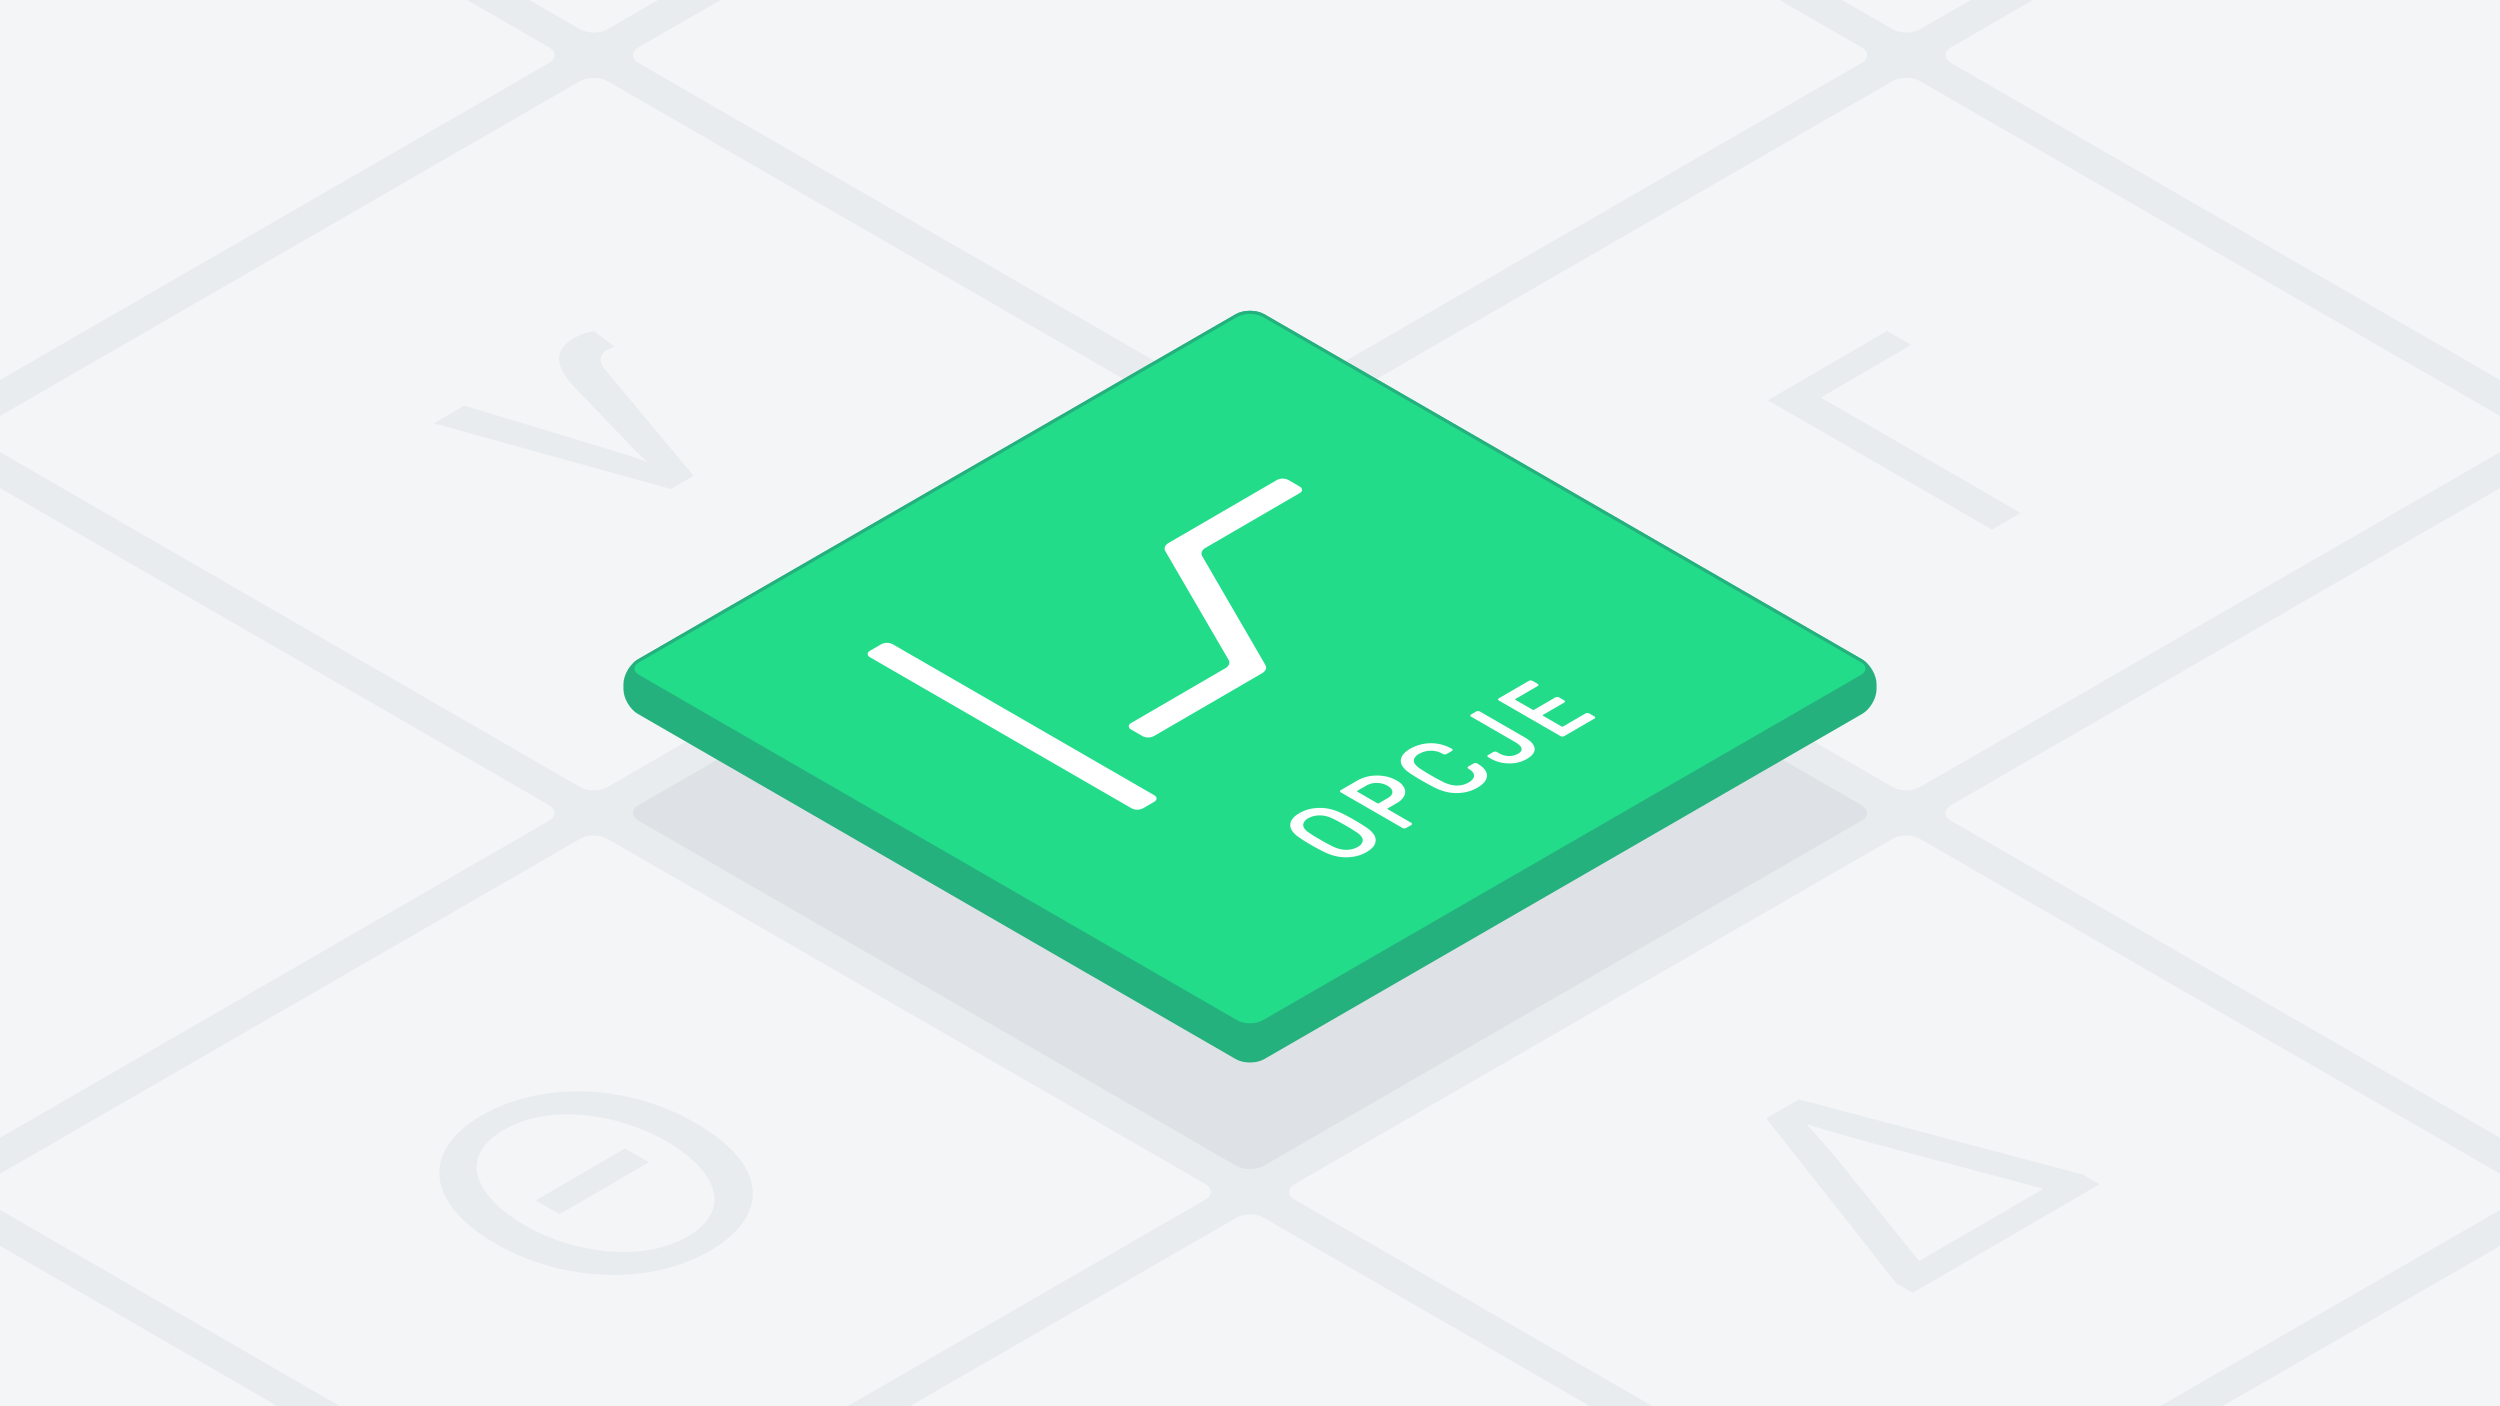<svg xmlns="http://www.w3.org/2000/svg" viewBox="0 0 1600 900"><defs><style>.cls-1{fill:#e9ecef;}.cls-2{fill:#dee2e6;}.cls-3{fill:#f4f5f7;}.cls-4{fill:#24b17d;}.cls-5{fill:none;stroke:#24b17d;stroke-miterlimit:10;stroke-width:2px;}.cls-6{fill:#22dc8a;}.cls-7{fill:#fff;}</style></defs><g id="Background"><rect class="cls-1" x="-180" y="-100.499" width="1960" height="1116.999"/></g><g id="Small-20x1"><path class="cls-2" d="M791.34,746.222c4.763,2.75,12.557,2.75,17.32,0l382.68-220.94c4.763-2.75,4.763-7.25,0-10L808.66,294.342c-4.763-2.75-12.557-2.75-17.32,0L408.66,515.282c-4.763,2.75-4.763,7.25,0,10Z"/><path class="cls-3" d="M371.34,503.735c4.763,2.75,12.557,2.75,17.32,0L771.34,282.8c4.763-2.75,4.763-7.25,0-10L388.66,51.855c-4.763-2.75-12.557-2.75-17.32,0L-11.34,272.8c-4.763,2.75-4.763,7.25,0,10Z"/><path class="cls-3" d="M-48.66,261.248c4.763,2.75,12.557,2.75,17.32,0L351.34,40.307c4.763-2.75,4.763-7.25,0-10L-31.34-190.632c-4.763-2.75-12.557-2.75-17.32,0L-431.34,30.308c-4.763,2.75-4.763,7.25,0,10Z"/><path class="cls-3" d="M1211.34,988.709c4.763,2.75,12.557,2.75,17.32,0l382.68-220.94c4.763-2.75,4.763-7.25,0-10l-382.68-220.94c-4.763-2.75-12.557-2.75-17.32,0L828.66,757.769c-4.763,2.75-4.763,7.25,0,10Z"/><path class="cls-3" d="M1631.34,1231.2c4.763,2.75,12.557,2.75,17.32,0l382.68-220.941c4.763-2.75,4.763-7.25,0-10l-382.68-220.94c-4.763-2.75-12.557-2.75-17.32,0l-382.68,220.941c-4.763,2.75-4.763,7.25,0,10Z"/><path class="cls-3" d="M371.34,988.71c4.763,2.75,12.557,2.75,17.32,0L771.34,767.769c4.763-2.75,4.763-7.25,0-10L388.66,536.829c-4.763-2.75-12.557-2.75-17.32,0L-11.34,757.77c-4.763,2.75-4.763,7.25,0,10Z"/><path class="cls-3" d="M-48.66,746.223c4.763,2.75,12.557,2.75,17.32,0L351.34,525.282c4.763-2.75,4.763-7.25,0-10L-31.34,294.342c-4.763-2.75-12.557-2.75-17.32,0l-382.68,220.94c-4.763,2.75-4.763,7.25,0,10Z"/><path class="cls-3" d="M791.34,1231.2c4.763,2.75,12.557,2.75,17.32,0l382.68-220.941c4.763-2.75,4.763-7.25,0-10L808.66,779.317c-4.763-2.75-12.557-2.75-17.32,0l-382.68,220.94c-4.763,2.75-4.763,7.25,0,10Z"/><path class="cls-3" d="M-48.66,1231.2c4.763,2.75,12.557,2.75,17.32,0l382.68-220.94c4.763-2.75,4.763-7.25,0-10L-31.34,779.317c-4.763-2.75-12.557-2.75-17.32,0l-382.68,220.94c-4.763,2.75-4.763,7.25,0,10Z"/><path class="cls-3" d="M1211.34,503.735c4.763,2.75,12.557,2.75,17.32,0L1611.34,282.8c4.763-2.75,4.763-7.25,0-10L1228.66,51.855c-4.763-2.75-12.557-2.75-17.32,0L828.66,272.8c-4.763,2.75-4.763,7.25,0,10Z"/><path class="cls-3" d="M791.34,261.248c4.763,2.75,12.557,2.75,17.32,0L1191.34,40.307c4.763-2.75,4.763-7.25,0-10L808.66-190.632c-4.763-2.75-12.557-2.75-17.32,0L408.66,30.308c-4.763,2.75-4.763,7.25,0,10Z"/><path class="cls-3" d="M371.34,18.761c4.763,2.75,12.557,2.75,17.32,0L771.34-202.18c4.763-2.75,4.763-7.25,0-10L388.66-433.12c-4.763-2.75-12.557-2.75-17.32,0L-11.34-212.179c-4.763,2.75-4.763,7.25,0,10Z"/><path class="cls-3" d="M1631.34,746.222c4.763,2.75,12.557,2.75,17.32,0l382.68-220.94c4.763-2.75,4.763-7.25,0-10l-382.68-220.94c-4.763-2.75-12.557-2.75-17.32,0l-382.68,220.94c-4.763,2.75-4.763,7.25,0,10Z"/><path class="cls-3" d="M1631.34,261.248c4.763,2.75,12.557,2.75,17.32,0L2031.34,40.307c4.763-2.75,4.763-7.25,0-10L1648.66-190.632c-4.763-2.75-12.557-2.75-17.32,0L1248.66,30.308c-4.763,2.75-4.763,7.25,0,10Z"/><path class="cls-3" d="M1211.34,18.761c4.763,2.75,12.557,2.75,17.32,0L1611.34-202.18c4.763-2.75,4.763-7.25,0-10L1228.66-433.12c-4.763-2.75-12.557-2.75-17.32,0L828.66-212.179c-4.763,2.75-4.763,7.25,0,10Z"/><polygon class="cls-1" points="342.726 768.296 400.023 734.999 415.346 743.845 358.049 777.143 342.726 768.296"/><path class="cls-1" d="M444.9,718.532c49.38,28.509,45.744,60.948,9.588,81.959-38.059,22.118-93.861,20.522-137.283-4.548-45.542-26.293-47.22-59.838-9.161-81.955C346.957,691.376,402.338,693.956,444.9,718.532ZM336.242,784.394c30.219,17.447,74.593,23.96,103.771,7,29.388-17.078,18.854-42.266-13.707-61.065-28.521-16.466-73.117-25.07-103.779-7.251-30.866,17.938-17.359,43.373,13.715,61.313"/><path class="cls-1" d="M380.24,211.9l13.211,10.141a14.763,14.763,0,0,0-5.162,2.038,7.33,7.33,0,0,0-3.809,5.1q-.6,3.246,2.419,6.9l57.043,68.456-14.557,8.46L277.617,270.938,297.128,259.6l104.381,31.553,12.766,4.623-7.812-7.5-40.221-42q-17.195-19.143.559-29.461A34.777,34.777,0,0,1,380.24,211.9Z"/><path class="cls-1" d="M1333.139,751.739l10.643,6.145-119.67,69.545-10.432-6.023-83.326-105.669,20.933-12.165Zm-104.9,55.29,79.5-46.2-107.929-28.752c-13.588-3.686-30.8-8.478-42.491-12.29l-.634.369c5.122,5.411,13.23,14.5,19.644,22.364l51.911,64.508"/><polygon class="cls-1" points="1223.232 220.763 1165.3 254.429 1293.204 328.274 1274.809 338.965 1131.365 256.147 1207.692 211.79 1223.232 220.763"/></g><g id="Artwork"><path class="cls-4" d="M791.34,676.94c4.763,2.75,12.557,2.75,17.32,0L1191.34,456c4.763-2.75,8.66-9.5,8.66-15v-3.094c0-5.5-3.9-12.25-8.66-15L808.66,201.966c-4.763-2.75-12.557-2.75-17.32,0L408.66,422.906c-4.763,2.75-8.66,9.5-8.66,15V441c0,5.5,3.9,12.25,8.66,15Z"/><path class="cls-5" d="M791.34,676.94c4.763,2.75,12.557,2.75,17.32,0L1191.34,456c4.763-2.75,8.66-9.5,8.66-15v-3.094c0-5.5-3.9-12.25-8.66-15L808.66,201.966c-4.763-2.75-12.557-2.75-17.32,0L408.66,422.906c-4.763,2.75-8.66,9.5-8.66,15V441c0,5.5,3.9,12.25,8.66,15Z"/><path class="cls-6" d="M791.34,653.846c4.763,2.75,12.557,2.75,17.32,0l382.68-220.94c4.763-2.75,4.763-7.25,0-10L808.66,201.966c-4.763-2.75-12.557-2.75-17.32,0L408.66,422.906c-4.763,2.75-4.763,7.25,0,10Z"/><path class="cls-5" d="M791.34,653.846c4.763,2.75,12.557,2.75,17.32,0l382.68-220.94c4.763-2.75,4.763-7.25,0-10L808.66,201.966c-4.763-2.75-12.557-2.75-17.32,0L408.66,422.906c-4.763,2.75-4.763,7.25,0,10Z"/><path class="cls-7" d="M880.01,539.9q-1.082,2.914-5.366,5.4a24.523,24.523,0,0,1-9.312,3.126,29.2,29.2,0,0,1-9.694-.328A33.349,33.349,0,0,1,848.2,545.6q-3.743-1.743-8.885-4.711t-8.162-5.132a15.715,15.715,0,0,1-4.352-4.3,6.073,6.073,0,0,1-.6-5.614q1.092-2.919,5.367-5.4a24.444,24.444,0,0,1,9.311-3.126,29.237,29.237,0,0,1,9.695.328,33.631,33.631,0,0,1,7.44,2.5c2.483,1.161,5.451,2.735,8.879,4.715s6.149,3.69,8.168,5.127a15.842,15.842,0,0,1,4.346,4.3A6.071,6.071,0,0,1,880.01,539.9Zm-16.137,3.83a13.44,13.44,0,0,0,5.088-1.707,6.294,6.294,0,0,0,2.936-2.956,3.647,3.647,0,0,0-.285-3.229,11.164,11.164,0,0,0-3.48-3.244q-2.692-1.83-7.057-4.353t-7.539-4.073a22.359,22.359,0,0,0-5.617-2.009,17.921,17.921,0,0,0-5.576-.155,13.532,13.532,0,0,0-5.088,1.714,6.355,6.355,0,0,0-2.936,2.949,3.684,3.684,0,0,0,.285,3.229,11.059,11.059,0,0,0,3.481,3.251q2.692,1.83,7.063,4.35t7.532,4.077a22.044,22.044,0,0,0,5.618,2,17.684,17.684,0,0,0,5.575.155"/><path class="cls-7" d="M1020.423,458.507a.737.737,0,0,1,.008,1.379l-19.315,11.224a2.725,2.725,0,0,1-2.386,0l-39.483-22.795a.811.811,0,0,1-.481-.7.8.8,0,0,1,.473-.689l19.194-11.155a2.7,2.7,0,0,1,2.393,0l3.288,1.9a.738.738,0,0,1,0,1.383l-14.145,8.22c-.394.229-.386.461.01.689l10.771,6.219a1.109,1.109,0,0,0,1.183,0l13.492-7.841a2.768,2.768,0,0,1,2.393,0l3.288,1.9a.79.79,0,0,1,.475.693.782.782,0,0,1-.473.689l-13.492,7.841c-.394.228-.386.46.01.689l11.665,6.735a1.11,1.11,0,0,0,1.19,0l14.266-8.29a2.69,2.69,0,0,1,2.386,0Z"/><path class="cls-7" d="M975.837,471.94q5.861,3.384,6.3,7.011t-4.97,6.771a20.944,20.944,0,0,1-7.527,2.607,24.808,24.808,0,0,1-8.2-.155,23.594,23.594,0,0,1-7.589-2.765l-1.436-.829a.793.793,0,0,1-.481-.689.783.783,0,0,1,.473-.69l3.267-1.9a2.7,2.7,0,0,1,2.386,0l1.437.83a12.548,12.548,0,0,0,6.182,1.71,10.971,10.971,0,0,0,5.8-1.4q2.73-1.587,2.277-3.506t-4.165-4.058L941.48,458.644a.831.831,0,0,1-.488-.693.807.807,0,0,1,.473-.69l3.274-1.9a2.372,2.372,0,0,1,1.188-.276,2.406,2.406,0,0,1,1.2.28Z"/><path class="cls-7" d="M945.339,488.554q6.34,3.66,6.313,7.84-.043,4.175-6.162,7.738a24.954,24.954,0,0,1-9.318,3.159,28.629,28.629,0,0,1-9.687-.3,32.228,32.228,0,0,1-7.346-2.485q-3.655-1.725-8.974-4.8t-8.315-5.183a15.331,15.331,0,0,1-4.32-4.25,5.943,5.943,0,0,1-.54-5.61q1.148-2.921,5.429-5.4a26.828,26.828,0,0,1,26.888.033.651.651,0,0,1,.392.637.845.845,0,0,1-.5.675l-3.33,1.935a2.34,2.34,0,0,1-1.189.277,2.393,2.393,0,0,1-1.2-.28,15.184,15.184,0,0,0-15.381,0,6.663,6.663,0,0,0-3,2.986,3.417,3.417,0,0,0,.349,3.266,12.46,12.46,0,0,0,3.6,3.244q2.76,1.869,6.942,4.287t7.417,4a23.984,23.984,0,0,0,5.619,2.076,16.265,16.265,0,0,0,5.633.187,13.949,13.949,0,0,0,5.151-1.743q3.569-2.073,3.583-4.442t-3.633-4.471a.81.81,0,0,1-.481-.69.782.782,0,0,1,.473-.689l3.33-1.935a2.384,2.384,0,0,1,1.157-.3A2.081,2.081,0,0,1,945.339,488.554Z"/><path class="cls-7" d="M903.7,527.307a.8.8,0,0,1-.474.689l-3.267,1.9a2.694,2.694,0,0,1-2.386,0l-39.483-22.8a.83.83,0,0,1-.487-.693.81.81,0,0,1,.48-.693l10.694-6.215a23.35,23.35,0,0,1,8.035-2.8,27.8,27.8,0,0,1,8.947,0,23.591,23.591,0,0,1,8.066,2.8,11.613,11.613,0,0,1,4.857,4.663,5.684,5.684,0,0,1,.029,5.183,11.427,11.427,0,0,1-4.8,4.663l-5.645,3.281c-.4.232-.4.46,0,.689l14.96,8.637A.8.8,0,0,1,903.7,527.307Zm-21.121-13.3,5.646-3.281q2.969-1.725,2.9-3.9T888,502.886a13.613,13.613,0,0,0-6.813-1.8,12.912,12.912,0,0,0-6.729,1.692l-5.646,3.28c-.4.233-.392.465,0,.693l12.565,7.255a1.123,1.123,0,0,0,1.2,0"/><path class="cls-7" d="M738.69,508.936c2,1.158,2.015,3.045.023,4.2l-7.231,4.2a8.025,8.025,0,0,1-7.255,0l-167.4-96.652c-2-1.154-2.01-3.048-.024-4.2l7.231-4.2a8.028,8.028,0,0,1,7.255,0Z"/><path class="cls-7" d="M831.8,311.377c2,1.157,2.015,3.045.023,4.2L771.216,350.8c-2.035,1.338-2.744,3.178-1.919,4.91l40.659,70.071c.83,1.736.109,3.576-1.926,4.914l-69.553,40.42a8.028,8.028,0,0,1-7.255,0l-7.279-4.2c-2-1.153-2.009-3.048-.023-4.2l60.609-35.222c2.035-1.338,2.75-3.174,1.919-4.91L745.7,352.56c-.825-1.733-.116-3.572,1.919-4.91l69.648-40.475a8.022,8.022,0,0,1,7.255,0Z"/></g></svg>